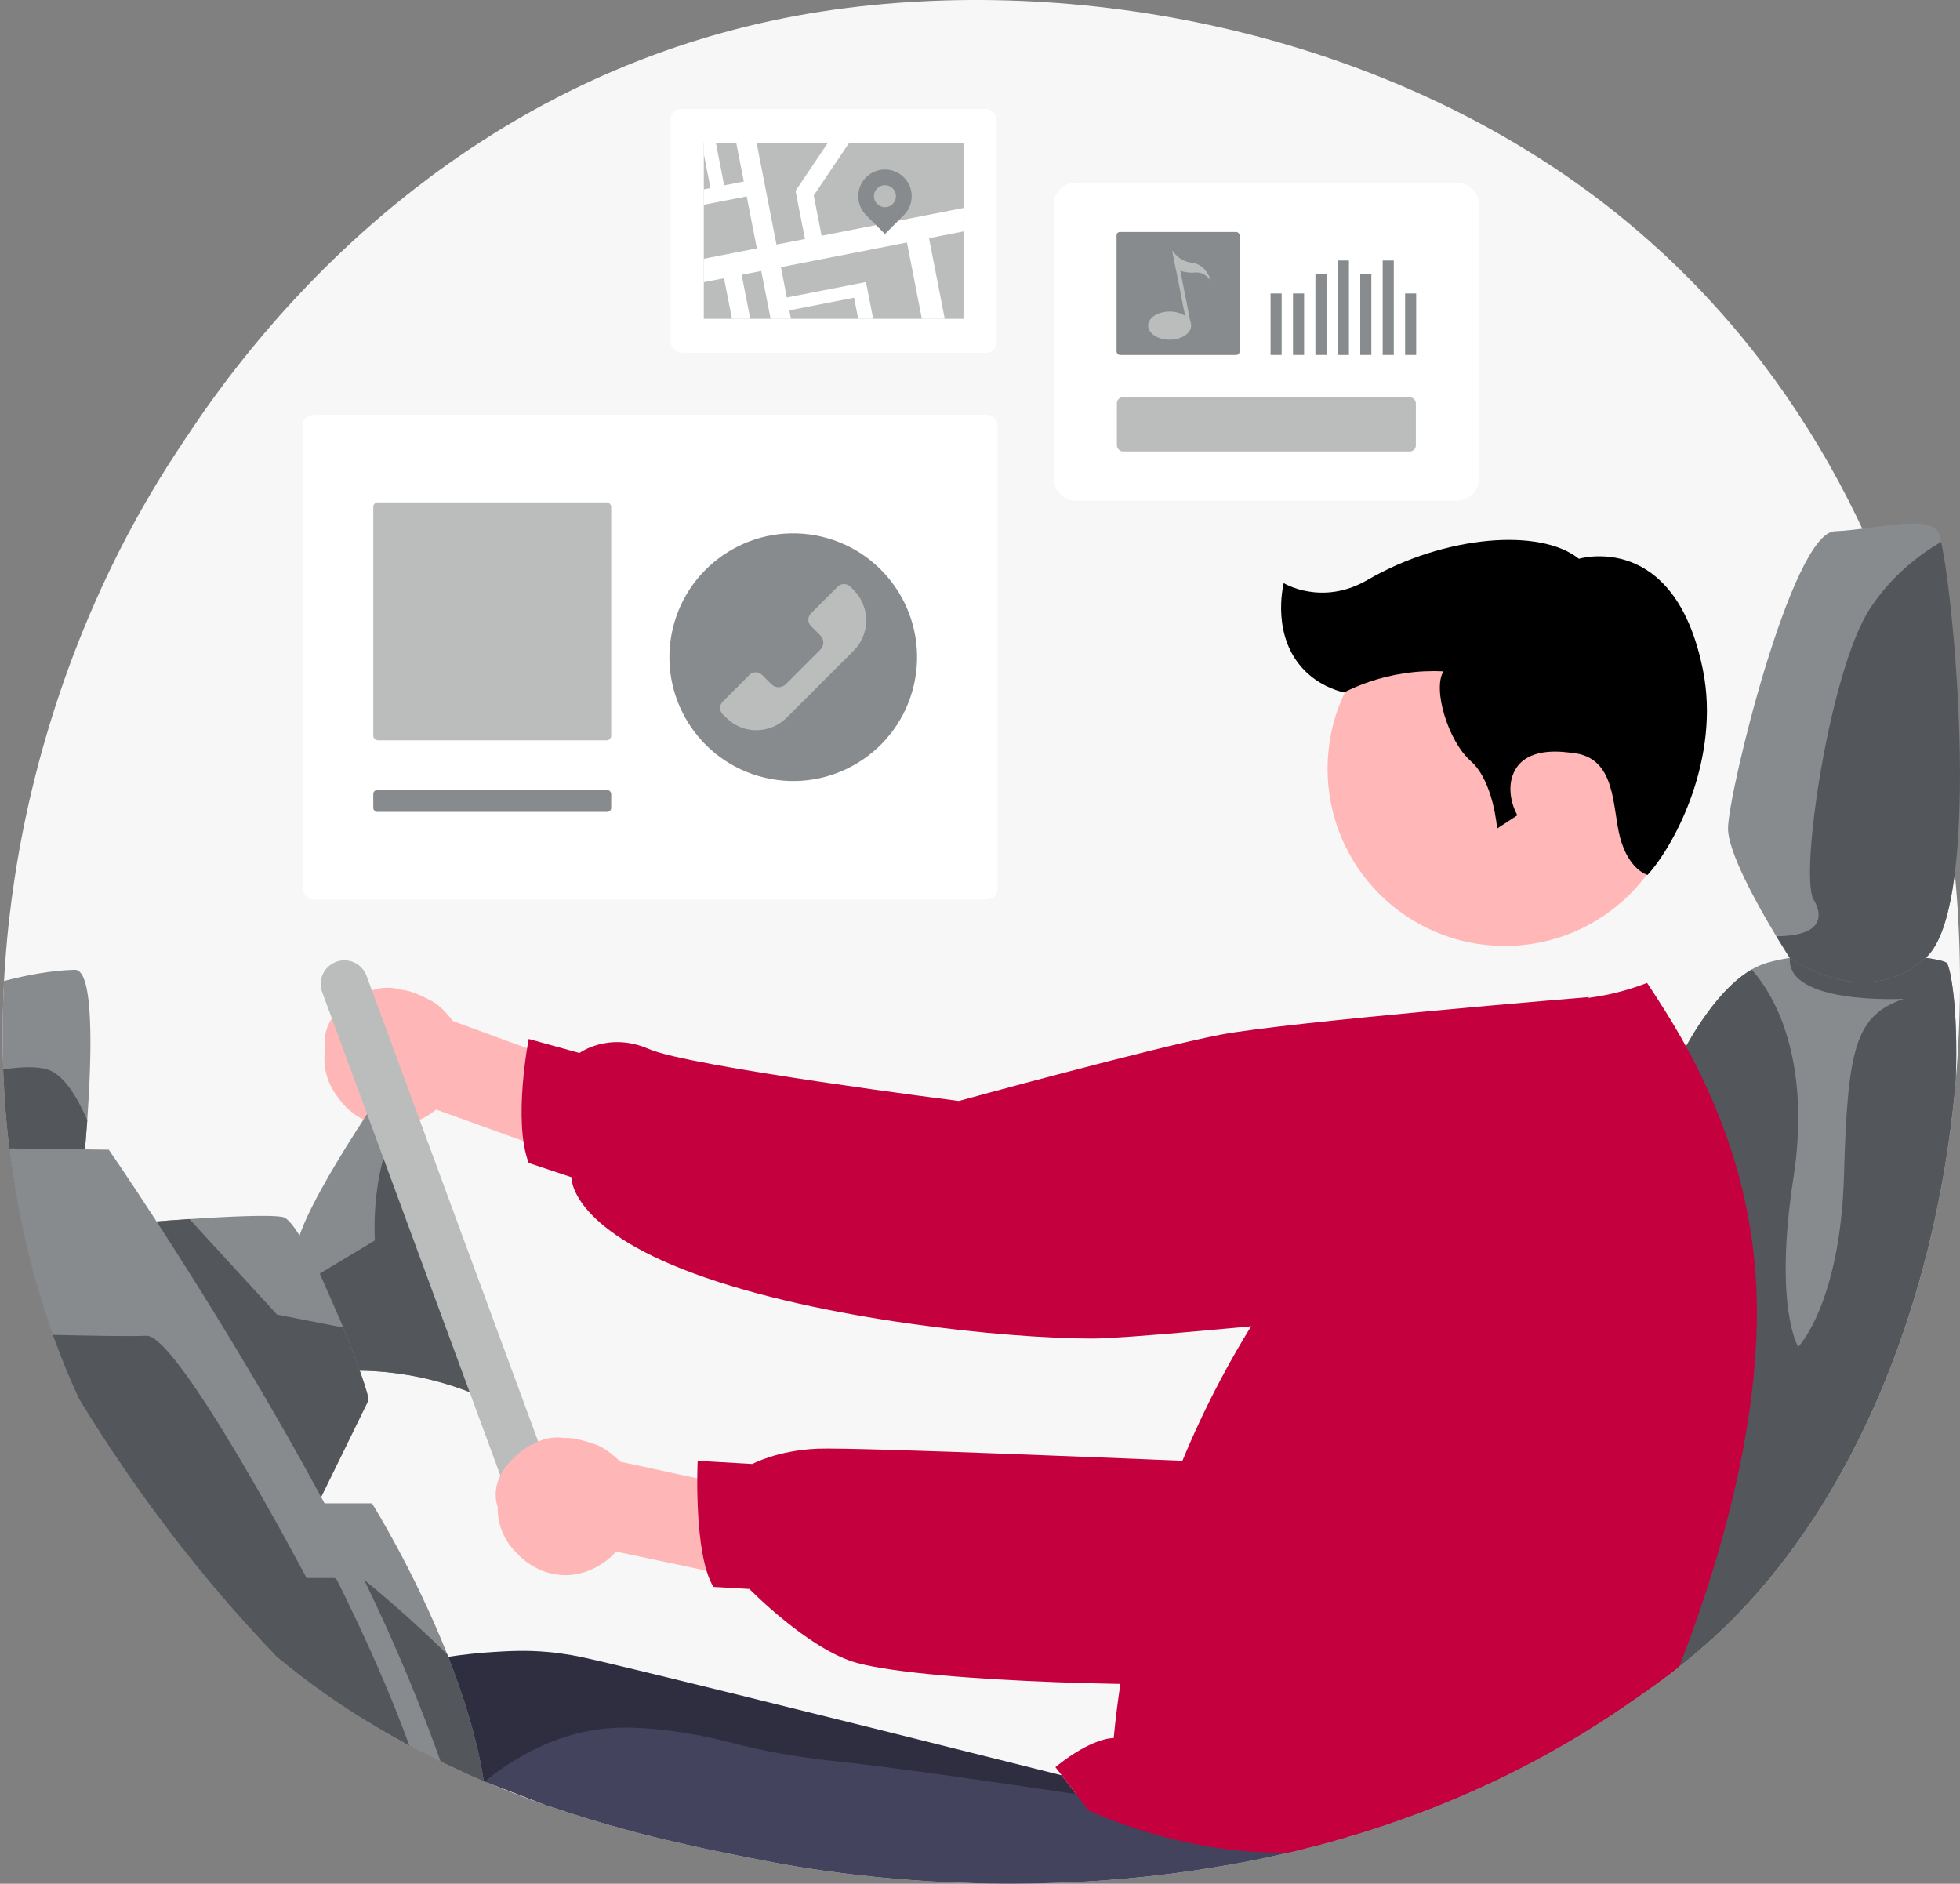 <?xml version="1.0" encoding="UTF-8"?>
<svg id="Ebene_1" data-name="Ebene 1" xmlns="http://www.w3.org/2000/svg" viewBox="0 0 719 691">
  <rect x="0" y="0" width="719" height="691" fill="#808080" stroke="none"/>
  <defs>
    <style>
      .cls-1 {
        fill: #2f2e41;
      }

      .cls-2 {
        opacity: .3;
      }

      .cls-3 {
        fill: #fff;
      }

      .cls-4 {
        fill: #ffb6b6;
      }

      .cls-5 {
        fill: #c5003e;
      }

      .cls-6 {
        fill: #888b8d;
      }

      .cls-7 {
        fill: none;
      }

      .cls-8 {
        fill: #53565a;
      }

      .cls-9 {
        fill: #43435e;
      }

      .cls-10 {
        fill: #bbbcbc;
      }

      .cls-11 {
        fill: #f7f7f7;
      }

      .cls-12 {
        fill: #ffb7b7;
      }
    </style>
  </defs>
  <path class="cls-11" d="M717.42,396.56c-1.34,15.3-3.52,30.37-6.49,45.06t-.01.02c-.02.09-.04.18-.06.27v.03c-1.49,7.31-3.17,14.51-5.04,21.61,0,.02,0,.04-.01.06-.05.19-.1.37-.15.56,0,.04-.02.08-.03.12-.01.05-.02.09-.04.13-.33,1.23-.66,2.45-1.01,3.67-.23.81-.45,1.61-.68,2.42-.11.37-.22.75-.33,1.12-.01.03-.02.06-.03.09-.22.74-.43,1.48-.65,2.22-3.94,13.4-8.59,26.34-13.93,38.71-.77,1.77-1.55,3.53-2.34,5.28-.03.08-.07.16-.11.25-.45.99-.9,1.98-1.36,2.96-7.71,16.53-16.65,31.94-26.74,45.87,0,0,0,0,0,0-1.95,2.71-3.95,5.36-6.01,7.95,0,.01-.01.03-.02.04-.03.03-.05.07-.08.1,0,.01-.02.02-.03.03-.8,1.03-1.61,2.02-2.43,3.02-.05.07-.11.13-.16.2-.34.41-.67.81-1.01,1.21-.84,1.02-1.7,2.04-2.57,3.04-1.56,1.83-3.16,3.63-4.79,5.39-.02.03-.05.05-.07.08-1.79,1.95-3.61,3.86-5.46,5.72-.64.64-1.27,1.27-1.9,1.89s-1.26,1.23-1.88,1.83c-3.77,3.61-7.47,6.88-11.06,9.88-.72.59-1.43,1.18-2.14,1.76-.42.34-.84.68-1.25,1.01-.53.42-1.06.83-1.58,1.24-.3.24-.6.48-.9.71-.41.32-.82.64-1.22.95-.2.16-.39.31-.58.45-.72.54-1.42,1.07-2.12,1.6-.53.39-1.05.78-1.57,1.17-.17.13-.34.26-.51.37-.4.29-.78.58-1.17.86-2.32,1.7-4.57,3.28-6.73,4.78-.36.25-.72.5-1.07.74-1.07.75-2.11,1.46-3.13,2.16-.31.21-.61.42-.91.63-.55.38-1.09.75-1.64,1.12-.76.52-1.52,1.03-2.29,1.54s-1.53,1.02-2.3,1.52c-1.53,1-3.07,1.99-4.6,2.96,0,0,0,.02-.02.02-28.94,18.32-58.85,31.18-88.15,40.05-.9.27-1.81.54-2.71.81-.56.17-1.12.33-1.68.49h0c-.15.05-.3.09-.45.13-1.41.41-2.82.81-4.22,1.2-.14.04-.27.08-.41.11-.87.24-1.74.48-2.61.71-.52.14-1.05.28-1.58.42-.92.24-1.84.48-2.76.71-.98.26-1.96.5-2.94.74-.13.04-.27.07-.4.1-1.44.36-2.88.7-4.31,1.04-1.41.34-2.81.66-4.21.97-6.28,1.41-12.5,2.65-18.66,3.73-7.82,1.39-15.54,2.52-23.11,3.44-10.55,1.28-20.81,2.15-30.7,2.68-6,.32-11.86.52-17.56.61-2.73.05-5.41.07-8.06.07-.44,0-.88,0-1.32-.01,0,0-.54-.01-1.26,0-12.81-.06-24.71-.63-35.43-1.46-1.64-.13-3.26-.26-4.84-.4-1.76-.16-3.49-.31-5.18-.48-.57-.05-1.13-.11-1.68-.17-1.71-.17-3.38-.35-5.02-.53-.81-.09-1.61-.18-2.4-.28-.79-.09-1.58-.18-2.35-.28-.8-.1-1.59-.2-2.37-.29-.69-.09-1.37-.18-2.05-.27-1.03-.13-2.03-.27-3.01-.4-3.99-.55-7.62-1.11-10.87-1.64-.71-.12-1.4-.23-2.08-.35-.16-.02-.31-.05-.47-.08-.6-.1-1.18-.2-1.74-.3-3.18-.55-5.86-1.05-8.02-1.47-6.61-1.28-14.06-2.74-22.17-4.48-1.89-.4-3.83-.83-5.79-1.27-5.66-1.26-11.6-2.67-17.76-4.27-1.39-.36-2.8-.73-4.22-1.11-9.58-2.57-19.65-5.59-30.02-9.2-6.17-2.15-12.45-4.5-18.79-7.1-1.33-.54-2.67-1.09-4.01-1.66-.12-.05-.23-.1-.35-.15-.12-.05-.23-.1-.35-.15-1.28-.54-2.57-1.1-3.85-1.67-1.09-.48-2.17-.96-3.26-1.46-1.5-.66-2.99-1.35-4.49-2.06-.24-.11-.49-.23-.73-.34-1.05-.5-2.1-1-3.15-1.51-3.6-1.75-7.21-3.59-10.82-5.51-.22-.11-.44-.22-.66-.34-.26-.14-.52-.28-.78-.42-.24-.12-.49-.26-.73-.39-.12-.07-.24-.13-.36-.2-2.28-1.23-4.55-2.51-6.83-3.82-1.98-1.15-3.96-2.32-5.93-3.53-.54-.32-1.07-.65-1.61-.98-.47-.3-.95-.59-1.42-.89-1.77-1.09-3.53-2.23-5.29-3.38-2.5-1.64-4.99-3.32-7.47-5.07-6.14-4.29-12.2-8.9-18.16-13.85-27.55-28.65-51.87-60.61-72.63-94.74-.03-.07-.07-.15-.1-.22-.54-1.18-1.07-2.36-1.59-3.54-.3-.66-.59-1.33-.88-2-.36-.81-.71-1.62-1.05-2.44-.33-.76-.65-1.53-.96-2.29-.33-.79-.65-1.58-.97-2.38-1.28-3.18-2.51-6.37-3.67-9.59-.11-.31-.22-.61-.33-.92-.39-1.07-.77-2.15-1.14-3.23-.28-.81-.56-1.63-.83-2.44-.55-1.64-1.08-3.27-1.6-4.92-.34-1.07-.68-2.14-1-3.22-.36-1.19-.71-2.37-1.06-3.56-.12-.41-.24-.83-.36-1.24-.34-1.19-.68-2.39-1-3.58-.3-1.1-.59-2.19-.88-3.29-.36-1.37-.71-2.74-1.04-4.11-.23-.92-.45-1.83-.67-2.75-.49-2.06-.95-4.12-1.4-6.19-.18-.84-.36-1.68-.53-2.51-.14-.69-.29-1.38-.42-2.08-.15-.73-.3-1.46-.43-2.2-.4-2.04-.78-4.08-1.13-6.13-.13-.74-.26-1.49-.38-2.24-.28-1.7-.55-3.39-.8-5.08-.24-1.6-.47-3.19-.69-4.79-.2-1.48-.39-2.96-.56-4.44-.02-.13-.03-.26-.05-.39-.06-.55-.13-1.09-.19-1.64-.08-.67-.16-1.35-.23-2.03-.08-.69-.15-1.37-.22-2.06-.1-1.01-.21-2.01-.3-3.03-.02-.15-.03-.3-.04-.45-.09-.97-.18-1.93-.25-2.9-.03-.24-.05-.47-.06-.71-.08-.97-.16-1.93-.23-2.89,0-.05,0-.09,0-.14-.07-.83-.12-1.67-.17-2.51-.02-.08-.02-.16-.02-.24-.15-2.19-.27-4.38-.37-6.58-.06-1.27-.11-2.53-.16-3.8-.03-.82-.06-1.64-.08-2.46-.04-1.35-.07-2.7-.09-4.04-.01-.53-.02-1.05-.02-1.57-.04-2.92-.04-5.84-.01-8.76.01-1.29.03-2.57.06-3.85.03-1.23.06-2.45.1-3.68,0-.21,0-.41.02-.61.03-1.11.07-2.22.12-3.32v-.17c.06-1.26.12-2.51.18-3.76,0-.07,0-.15,0-.22.06-1.06.11-2.1.18-3.16.09-1.54.2-3.06.31-4.58.07-1.01.15-2.01.24-3.02.24-3.06.53-6.11.85-9.15.11-1.03.22-2.06.34-3.1.52-4.53,1.11-9.05,1.79-13.55.12-.85.25-1.7.39-2.54.97-6.25,2.09-12.46,3.36-18.64.16-.75.31-1.49.47-2.23.29-1.4.59-2.79.91-4.18.1-.5.21-.99.32-1.47.34-1.51.7-3.01,1.06-4.52.38-1.61.78-3.22,1.19-4.83.35-1.43.72-2.87,1.1-4.3.2-.78.41-1.55.62-2.32.2-.77.42-1.54.63-2.31.04-.15.08-.31.13-.46.36-1.31.73-2.61,1.11-3.91,1.04-3.65,2.14-7.27,3.3-10.86.21-.68.43-1.35.65-2.03.15-.48.31-.95.47-1.43.22-.66.44-1.32.66-1.98.62-1.88,1.26-3.76,1.92-5.62.22-.62.43-1.24.66-1.85.22-.63.45-1.26.68-1.89.41-1.14.82-2.27,1.25-3.4.35-.96.71-1.92,1.08-2.87.84-2.21,1.7-4.41,2.58-6.6,1.62-4.02,3.3-8,5.04-11.95.42-.98.86-1.94,1.3-2.91.35-.8.71-1.59,1.08-2.38.12-.27.24-.54.36-.8.5-1.08,1-2.16,1.51-3.23.57-1.21,1.15-2.41,1.73-3.61,1.16-2.41,2.35-4.79,3.56-7.16.72-1.41,1.45-2.82,2.19-4.22.12-.23.24-.46.37-.69.54-1.05,1.1-2.09,1.67-3.13,1.88-3.48,3.81-6.92,5.79-10.31,1.16-1.99,2.34-3.98,3.54-5.94,2.39-3.94,4.85-7.82,7.38-11.63,1.33-2.01,3.19-4.86,5.59-8.41,1.14-1.69,2.41-3.54,3.8-5.54,2.17-3.1,4.65-6.53,7.44-10.25.61-.83,1.25-1.66,1.9-2.52,1.62-2.12,3.34-4.33,5.16-6.61.61-.76,1.24-1.54,1.87-2.32.58-.71,1.16-1.43,1.75-2.15.6-.73,1.2-1.45,1.81-2.19.41-.49.82-.98,1.24-1.48.34-.42.7-.84,1.06-1.26,1.14-1.35,2.31-2.72,3.53-4.1,1.49-1.72,3.04-3.47,4.64-5.23.91-1,1.83-2.01,2.78-3.03.2-.23.42-.46.63-.69,3.39-3.65,6.98-7.37,10.77-11.12,8.49-8.43,17.99-17.04,28.52-25.48,1.54-1.24,3.11-2.48,4.7-3.71,3.93-3.05,8-6.08,12.2-9.05,1.6-1.14,3.23-2.27,4.88-3.39.28-.19.56-.38.84-.57.41-.28.82-.55,1.23-.83.4-.28.81-.55,1.22-.82,2.78-1.85,5.62-3.68,8.52-5.48.47-.3.95-.59,1.43-.89C217.32,26.7,259.83,9.29,310.88,2.9c93.78-11.74,203.11,11.94,282.27,75.47,64.93,52.1,102.69,124.98,117.92,201.17,2.44,12.19,4.3,24.46,5.61,36.74,2.86,26.95,3.04,53.96.74,80.28Z"/>
  <path class="cls-4" d="M126.21,368.79c2.86-2.14,5.71-4.27,9.74-5.32,3.34-1.25,7.17-1.62,11.27-.41,3.62.32,6.85,2.01,10.75,3.9,3.22,1.69,6.04,4.75,8.18,7.6,10.59,3.88,21.18,7.75,31.77,11.63-.64,11.27-1.29,22.55-1.93,33.82-12-4.33-24-8.67-36-13-.96.83-9.74,8.19-21.36,5.58-9.06-2.03-13.79-8.74-14.82-10.3-3.79-4.83-5.6-11.31-4.48-17.67-1.13-6.28,2.05-12.04,6.87-15.83Z"/>
  <path class="cls-7" d="M103.07,216.8h45.11c7.04,0,12.76-5.72,12.76-12.76v-42.72"/>
  <path class="cls-7" d="M13.8,164.25v39.78c0,7.04,5.72,12.76,12.76,12.76h42.7"/>
  <g>
    <path class="cls-3" d="M542.61,75.25v100.18c0,4.56-3.71,8.25-8.25,8.25h-139.61c-4.56,0-8.25-3.69-8.25-8.25v-100.18c0-4.56,3.69-8.25,8.25-8.25h139.61c4.54,0,8.25,3.69,8.25,8.25Z"/>
    <rect class="cls-10" x="409.71" y="145.71" width="109.68" height="19.89" rx="2.21" ry="2.21"/>
    <rect class="cls-6" x="409.59" y="85.09" width="45.13" height="45.13" rx="1.25" ry="1.25"/>
    <path class="cls-10" d="M421.17,119.45c0,2.86,3.53,5.17,7.89,5.17s7.89-2.32,7.89-5.17-3.53-5.17-7.89-5.17-7.89,2.32-7.89,5.17Z"/>
    <path class="cls-10" d="M430.02,91.92l5.42,27.53h1.51l-3.96-20.13-1.03-5.23c-1.22-1.03-1.86-2.04-1.93-2.16h0Z"/>
    <path class="cls-10" d="M430.02,91.93l1.34,6.66s.58.37,1.62.73c1.2.42,3,.83,5.23.64,4.04-.34,5.9,2.98,6.01,3.17-.08-.3-1.63-6.18-7.1-6.78-2.28-.25-3.99-1.27-5.17-2.27-1.22-1.03-1.86-2.04-1.93-2.16Z"/>
    <rect class="cls-6" x="466.09" y="107.65" width="4.07" height="22.56"/>
    <rect class="cls-6" x="474.32" y="107.65" width="4.07" height="22.56"/>
    <rect class="cls-6" x="482.54" y="100.39" width="4.07" height="29.82"/>
    <rect class="cls-6" x="490.77" y="95.56" width="4.07" height="34.66"/>
    <rect class="cls-6" x="498.99" y="100.39" width="4.07" height="29.82"/>
    <rect class="cls-6" x="507.22" y="95.56" width="4.07" height="34.66"/>
    <rect class="cls-6" x="515.44" y="107.65" width="4.07" height="22.56"/>
  </g>
  <path class="cls-7" d="M323.99,217.16v-21.32c0-7.04-5.72-12.76-12.76-12.76h-111.15"/>
  <path class="cls-7" d="M258.13,334.63h53.09c7.04,0,12.76-5.72,12.76-12.76v-48.85"/>
  <path class="cls-7" d="M125.03,245.82v76.04c0,7.04,5.72,12.76,12.76,12.76h64.5"/>
  <path class="cls-7" d="M175.22,242.4s3.46-4.36,8.8-2.98"/>
  <path class="cls-7" d="M201.72,246.31s-2.05-5.17-7.57-5.39"/>
  <g>
    <rect class="cls-3" x="111" y="152.17" width="255" height="177.76" rx="3.87" ry="3.87"/>
    <g>
      <g>
        <circle class="cls-6" cx="290.98" cy="241.05" r="45.42" transform="translate(-10.18 469.27) rotate(-76.79)"/>
        <path class="cls-10" d="M313.17,216.45l-1.24-1.24c-1.28-1.28-3.36-1.28-4.64,0l-9.8,9.8c-1.28,1.28-1.28,3.36,0,4.64l3.44,3.44c1.44,1.44,1.44,3.78,0,5.23l-12.7,12.7c-1.44,1.44-3.78,1.44-5.23,0l-3.44-3.44c-1.28-1.28-3.36-1.28-4.64,0l-9.8,9.8c-1.28,1.28-1.28,3.36,0,4.64l1.24,1.24c6.14,6.14,16.09,6.14,22.23,0l24.57-24.57c6.14-6.14,6.14-16.09,0-22.23Z"/>
      </g>
      <g>
        <rect class="cls-10" x="136.93" y="184.29" width="87.28" height="87.28" rx="1.64" ry="1.64"/>
        <rect class="cls-6" x="136.93" y="289.8" width="87.28" height="8.02" rx="1.44" ry="1.44"/>
      </g>
    </g>
  </g>
  <path class="cls-7" d="M278.53,118.52h19.6c7.04,0,12.76-5.72,12.76-12.76v-36.31"/>
  <path class="cls-7" d="M310.89,43.73v-16.96c0-7.04-5.72-12.76-12.76-12.76h-65.9"/>
  <g>
    <rect class="cls-3" x="246" y="39.97" width="119.63" height="89.42" rx="3.87" ry="3.87"/>
    <rect class="cls-10" x="258.18" y="52.42" width="95.26" height="64.53"/>
    <polygon class="cls-3" points="353.45 84.89 340.79 87.37 346.57 116.95 338.17 116.95 332.71 88.95 286.47 97.99 288.63 109.13 312.39 104.49 317.66 103.46 318.58 108.16 320.31 116.95 314.82 116.95 313.3 109.2 289.56 113.84 290.17 116.95 282.69 116.95 279.26 99.4 272.07 100.79 275.22 116.95 268.51 116.95 265.6 102.07 258.18 103.51 258.18 94.91 277.64 91.11 273.92 72.04 258.18 75.12 258.18 69.47 260.63 68.99 258.18 56.51 258.18 52.42 262.61 52.42 265.65 68 272.86 66.59 270.08 52.42 277.55 52.42 284.84 89.71 295.29 87.67 293.18 76.9 291.84 70.02 294.45 66.13 303.68 52.42 311.49 52.42 298.51 71.71 301.39 86.48 353.45 76.29 353.45 84.89"/>
    <path class="cls-6" d="M331.57,65.05h0c-3.83-3.83-10.03-3.83-13.86,0h0c-3.83,3.83-3.83,10.03,0,13.86l6.93,6.93,6.93-6.93c3.83-3.83,3.83-10.03,0-13.86ZM327.49,74.83h0c-1.58,1.58-4.13,1.58-5.71,0s-1.58-4.13,0-5.71c1.58-1.58,4.13-1.58,5.71,0h0c1.58,1.58,1.58,4.13,0,5.71Z"/>
  </g>
  <path class="cls-6" d="M179.5,513.76c-28.66-13.54-54.24-10.72-54.24-10.72l-6.41-17.44-10.14-27.64c1.95-15.68,35.89-64.01,35.89-64.01l4.18,14.38,30.73,105.44Z"/>
  <path class="cls-8" d="M179.5,513.76c-28.66-13.54-54.24-10.72-54.24-10.72l-6.41-17.44,7.06,1.37-8.64-19.75,20.25-12.19s-2.12-30.19,11.26-46.72l30.73,105.44Z"/>
  <path class="cls-6" d="M135.11,513.76c-1.17,2.51-21.01,42.93-21.01,42.93l-63.94-108.04s8.79-.76,19.32-1.47c13.47-.89,29.8-1.69,34.33-.72,2.97.63,8.17,9.59,13.47,20.77h.02c2.95,6.24,5.94,13.17,8.62,19.75,5.55,13.64,9.7,25.71,9.2,26.79Z"/>
  <path class="cls-8" d="M135.11,513.76c-1.17,2.51-21.01,42.93-21.01,42.93l-63.94-108.04s8.79-.76,19.32-1.47l32.14,35.04,24.3,4.76c5.55,13.64,9.7,25.71,9.2,26.79Z"/>
  <path class="cls-6" d="M135.53,631.95c-.54-.32-1.07-.65-1.61-.98-.47-.3-.95-.59-1.42-.89-1.77-1.09-3.53-2.23-5.29-3.38-2.5-1.64-4.99-3.32-7.47-5.07-6.14-4.29-12.2-8.9-18.16-13.85-27.55-28.65-51.87-60.61-72.63-94.74-.03-.07-.07-.15-.1-.22-.54-1.18-1.07-2.36-1.59-3.54-.3-.66-.59-1.33-.88-2-.36-.81-.71-1.62-1.05-2.44-.33-.76-.65-1.53-.96-2.29-.33-.79-.65-1.58-.97-2.38-1.28-3.18-2.51-6.37-3.67-9.59-.11-.31-.22-.61-.33-.92-.39-1.07-.77-2.15-1.14-3.23-.28-.81-.56-1.63-.83-2.44-.55-1.64-1.08-3.27-1.6-4.92-.34-1.07-.68-2.14-1-3.22-.36-1.19-.71-2.37-1.06-3.56-.12-.41-.24-.83-.36-1.24-.34-1.19-.68-2.39-1-3.58-.3-1.1-.59-2.19-.88-3.29-.36-1.37-.71-2.74-1.04-4.11-.23-.92-.45-1.83-.67-2.75-.49-2.06-.95-4.12-1.4-6.19-.18-.84-.36-1.68-.53-2.51-.14-.69-.29-1.38-.42-2.08-.15-.73-.3-1.46-.43-2.2-.4-2.04-.78-4.08-1.13-6.13-.13-.74-.26-1.49-.38-2.24-.28-1.7-.55-3.39-.8-5.08-.24-1.6-.47-3.19-.69-4.79-.2-1.48-.39-2.96-.56-4.44-.02-.13-.03-.26-.05-.39-.06-.55-.13-1.09-.19-1.64-.08-.67-.16-1.35-.23-2.03-.08-.69-.15-1.37-.22-2.06-.1-1.01-.21-2.01-.3-3.03-.02-.15-.03-.3-.04-.45-.09-.97-.18-1.93-.25-2.9-.03-.24-.05-.47-.06-.71-.08-.97-.16-1.93-.23-2.89,0-.05,0-.09,0-.14-.07-.83-.12-1.67-.17-2.51-.02-.08-.02-.16-.02-.24-.15-2.19-.27-4.38-.37-6.58-.06-1.27-.11-2.53-.16-3.8-.03-.82-.06-1.64-.08-2.46-.04-1.35-.07-2.7-.09-4.04-.01-.53-.02-1.05-.02-1.57-.04-2.92-.04-5.84-.01-8.76.01-1.29.03-2.57.06-3.85.03-1.23.06-2.45.1-3.68,0-.21,0-.41.02-.61.03-1.11.07-2.22.12-3.32v-.17c.06-1.26.12-2.51.18-3.76,0-.07,0-.15,0-.22,8.83-2.32,17.76-3.91,26-4.11,7.03-.15,6.24,30.86,4.54,55.18-.27,3.79-.56,7.39-.83,10.71-.89,10.41-1.74,17.85-1.74,17.85,0,0,61.85,93.2,89.24,139.38,5.24,8.84,9.22,15.95,11.26,20.36,3.75,8.11,5.28,20.01,5.59,32.73Z"/>
  <path class="cls-8" d="M135.53,631.95c-.54-.32-1.07-.65-1.61-.98-.47-.3-.95-.59-1.42-.89-1.77-1.09-3.53-2.23-5.29-3.38-2.5-1.64-4.99-3.32-7.47-5.07-6.14-4.29-12.2-8.9-18.16-13.85-27.55-28.65-51.87-60.61-72.63-94.74-.03-.07-.07-.15-.1-.22-.54-1.18-1.07-2.36-1.59-3.54-.3-.66-.59-1.33-.88-2-.36-.81-.71-1.62-1.05-2.44-.33-.76-.65-1.53-.96-2.29-.33-.79-.65-1.58-.97-2.38-1.28-3.18-2.51-6.37-3.67-9.59-.11-.31-.22-.61-.33-.92-.39-1.07-.77-2.15-1.14-3.23-.28-.81-.56-1.63-.83-2.44-.55-1.64-1.08-3.27-1.6-4.92-.34-1.07-.68-2.14-1-3.22-.36-1.19-.71-2.37-1.06-3.56-.12-.41-.24-.83-.36-1.24-.34-1.19-.68-2.39-1-3.58-.3-1.1-.59-2.19-.88-3.29-.36-1.37-.71-2.74-1.04-4.11-.23-.92-.45-1.83-.67-2.75-.49-2.06-.95-4.12-1.4-6.19-.18-.84-.36-1.68-.53-2.51-.14-.69-.29-1.38-.42-2.08-.15-.73-.3-1.46-.43-2.2-.4-2.04-.78-4.08-1.13-6.13-.13-.74-.26-1.49-.38-2.24-.28-1.7-.55-3.39-.8-5.08-.24-1.6-.47-3.19-.69-4.79-.2-1.48-.39-2.96-.56-4.44-.02-.13-.03-.26-.05-.39-.06-.55-.13-1.09-.19-1.64-.08-.67-.16-1.35-.23-2.03-.08-.69-.15-1.37-.22-2.06-.1-1.01-.21-2.01-.3-3.03-.02-.15-.03-.3-.04-.45-.09-.97-.18-1.93-.25-2.9-.03-.24-.05-.47-.06-.71-.08-.97-.16-1.93-.23-2.89,0-.05,0-.09,0-.14-.07-.83-.12-1.67-.17-2.51-.02-.08-.02-.16-.02-.24-.15-2.19-.27-4.38-.37-6.58-.06-1.27-.11-2.53-.16-3.8,6.75-1.01,12.7-1.19,16.54.13,5.58,1.93,10.42,9.59,14.29,18.5-.27,3.79-.56,7.39-.83,10.71-.89,10.41-1.74,17.85-1.74,17.85,0,0,61.85,93.2,89.24,139.38,5.24,8.84,9.22,15.95,11.26,20.36,3.75,8.11,5.28,20.01,5.59,32.73Z"/>
  <path class="cls-2" d="M117.29,467.22c2.95,6.24,5.94,13.17,8.62,19.75l-8.64-19.75h.02Z"/>
  <path class="cls-6" d="M717.42,396.56c-1.34,15.3-3.52,30.37-6.49,45.06t-.01.02c-.02.09-.04.18-.06.27v.03c-1.49,7.31-3.17,14.51-5.04,21.61,0,.02,0,.04-.01.06-.05.19-.1.37-.15.56,0,.04-.02.08-.03.12-.01.05-.02.09-.04.13-.33,1.23-.66,2.45-1.01,3.67-.23.81-.45,1.61-.68,2.42-.11.37-.22.75-.33,1.12-.01.03-.02.06-.03.09-.22.74-.43,1.48-.65,2.22-3.94,13.4-8.59,26.34-13.93,38.71-.77,1.77-1.55,3.53-2.34,5.28-.03.08-.07.16-.11.25-.45.99-.9,1.98-1.36,2.96-7.71,16.53-16.65,31.94-26.74,45.87,0,0,0,0,0,0-1.95,2.71-3.95,5.36-6.01,7.95,0,.01-.01.03-.02.04-.03.03-.05.07-.08.1,0,.01-.02.02-.03.03-.8,1.03-1.61,2.02-2.43,3.02-.05.07-.11.13-.16.2-.34.41-.67.81-1.01,1.21-.84,1.02-1.7,2.04-2.57,3.04-1.56,1.83-3.16,3.63-4.79,5.39-.02.03-.05.05-.07.08-1.79,1.95-3.61,3.86-5.46,5.72-.64.64-1.27,1.27-1.9,1.89s-1.26,1.23-1.88,1.83c-3.77,3.61-7.47,6.88-11.06,9.88-.72.59-1.43,1.18-2.14,1.76-.42.34-.84.68-1.25,1.01-.53.42-1.06.83-1.58,1.24-.3.24-.6.48-.9.71-.41.32-.82.64-1.22.95-.2.16-.39.31-.58.45-.72.54-1.42,1.07-2.12,1.6-.53.39-1.05.78-1.57,1.17-.17.13-.34.26-.51.37-.4.29-.78.58-1.17.86-2.32,1.7-4.57,3.28-6.73,4.78-.36.25-.72.5-1.07.74-1.07.75-2.11,1.46-3.13,2.16-.31.21-.61.42-.91.63-.55.38-1.09.75-1.64,1.12-.76.52-1.52,1.03-2.29,1.54s-1.53,1.02-2.3,1.52c-1.53,1-3.07,1.99-4.6,2.96,0,0,0,.02-.02.02-28.94,18.32-58.85,31.18-88.15,40.05-1.46.44-2.93.88-4.39,1.3h0c-.15.05-.3.09-.45.13-1.41.41-2.82.81-4.22,1.2-.14.04-.27.08-.41.11-.87.24-1.74.48-2.61.71-.52.14-1.05.28-1.58.42-.92.24-1.84.48-2.76.71-.98.26-1.96.5-2.94.74-.13.04-.27.07-.4.1-1.44.36-2.88.7-4.31,1.04-1.41.34-2.81.66-4.21.97-6.28,1.41-12.5,2.65-18.66,3.73l3.09-5.48,5.76-10.21,28.85-51.15,8.92-15.81,94.83-168.07,19.47-34.52s2.74-6.76,7.45-15.13c5.66-10.05,14.14-22.41,24.09-28.18,1.82-1.05,3.68-1.89,5.57-2.45,2.55-.74,5.39-1.35,8.44-1.84h.01c16.31-2.58,38.31-1.59,49.84,0,4.15.58,6.93,1.25,7.66,1.84,1.23,1.04,4.36,15.71,3.34,43.36Z"/>
  <path class="cls-1" d="M200.62,662.26l198.61,1.79c-1.5-1.97-3-3.94-4.51-5.91-1.75-2.3-3.5-4.61-5.26-6.91-94.39-23.66-163.47-40.66-175.46-43.23-6.45-1.39-11.66-1.88-13-2-7.96-.72-14.22-.36-20,0-4.75.29-10.87.85-18,2,2.34,14.02,4.67,28.05,7.01,42.07,1.09.5,2.17.98,3.26,1.46,1.28.57,2.57,1.13,3.85,1.67.12.05.23.1.35.15s.23.1.35.15l22.8,8.76Z"/>
  <path class="cls-9" d="M200.62,662.26c10.37,3.61,20.44,6.63,30.02,9.2,1.42.38,2.83.75,4.22,1.11,6.16,1.6,12.1,3.01,17.76,4.27,1.96.44,3.9.87,5.79,1.27,8.11,1.74,15.56,3.2,22.17,4.48,2.16.42,4.84.92,8.02,1.47.56.1,1.14.2,1.74.3.16.03.31.06.47.08.68.12,1.37.23,2.08.35,3.25.53,6.88,1.09,10.87,1.64.98.13,1.98.27,3.01.4.68.09,1.36.18,2.05.27.78.09,1.57.19,2.37.29.77.1,1.56.19,2.35.28.79.1,1.59.19,2.4.28,1.64.18,3.31.36,5.02.53.55.06,1.11.12,1.68.17,1.69.17,3.42.32,5.18.48,1.58.14,3.2.27,4.84.4,10.72.83,22.62,1.4,35.43,1.46.72-.01,1.25,0,1.26,0,.44.01.88.01,1.32.01,2.65,0,5.33-.02,8.06-.07,5.7-.09,11.56-.29,17.56-.61,9.89-.53,20.15-1.4,30.7-2.68,7.57-.92,15.29-2.05,23.11-3.44,6.16-1.08,12.38-2.32,18.66-3.73,1.4-.31,2.8-.63,4.21-.97,1.43-.34,2.87-.68,4.31-1.04.13-.03.27-.06.4-.1.98-.24,1.96-.48,2.94-.74.92-.23,1.84-.47,2.76-.71.53-.14,1.06-.28,1.58-.42.87-.23,1.74-.47,2.61-.71.14-.03.27-.07.41-.11,1.4-.39,2.81-.79,4.22-1.2.15-.04.3-.08.45-.13h.01c.56-.16,1.12-.32,1.68-.49-22.62-3.89-41.25-6.83-54.34-8.85-7.83-1.2-25.15-3.87-45.28-6.86-31.07-4.63-68.84-10.06-88.72-12.14-2.83-.3-10.62-1.08-21-3-10.42-1.92-16.46-3.7-22-5-3.73-.88-23.43-5.35-40-4-8.15.67-25.41,3.54-45.18,19.5l22.8,8.76Z"/>
  <path class="cls-8" d="M717.42,396.56c-1.34,15.3-3.52,30.37-6.49,45.06t-.01.02c-.02.09-.04.18-.06.27v.03c-1.49,7.31-3.17,14.51-5.04,21.61,0,.02,0,.04-.01.06-.05.19-.1.37-.15.56,0,.04-.02.08-.03.12-.01.05-.02.09-.04.13-.33,1.23-.66,2.45-1.01,3.67-.23.81-.45,1.61-.68,2.42-.11.37-.22.75-.33,1.12-.01.03-.02.06-.03.09-.22.74-.43,1.48-.65,2.22-3.94,13.4-8.59,26.34-13.93,38.71-.77,1.77-1.55,3.53-2.34,5.28-.03.08-.07.16-.11.25-.45.99-.9,1.98-1.36,2.96-7.71,16.53-16.65,31.94-26.74,45.87,0,0,0,0,0,0-1.95,2.71-3.95,5.36-6.01,7.95,0,.01-.01.03-.02.04-.03.03-.05.07-.08.1,0,.01-.02.02-.03.03-.8,1.03-1.61,2.02-2.43,3.02-.05.07-.11.13-.16.2-.34.41-.67.81-1.01,1.21-.84,1.02-1.7,2.04-2.57,3.04-1.56,1.83-3.16,3.63-4.79,5.39-.02.03-.05.05-.07.08-1.79,1.95-3.61,3.86-5.46,5.72-.64.64-1.27,1.27-1.9,1.89s-1.26,1.23-1.88,1.83c-3.77,3.61-7.47,6.88-11.06,9.88-.72.59-1.43,1.18-2.14,1.76-.42.34-.84.68-1.25,1.01-.53.42-1.06.83-1.58,1.24-.3.24-.6.48-.9.71-.41.32-.82.64-1.22.95-.2.16-.39.31-.58.45-.72.54-1.42,1.07-2.12,1.6-.53.39-1.05.78-1.57,1.17-.17.13-.34.26-.51.37-.4.29-.78.58-1.17.86-2.32,1.7-4.57,3.28-6.73,4.78-.36.25-.72.5-1.07.74-1.07.75-2.11,1.46-3.13,2.16-.31.21-.61.42-.91.63-.55.38-1.09.75-1.64,1.12-.76.52-1.52,1.03-2.29,1.54s-1.53,1.02-2.3,1.52c-1.53,1-3.07,1.99-4.6,2.96,0,0,0,.02-.02.02-28.94,18.32-58.85,31.18-88.15,40.05-4.65-4.46-7.61-7.78-7.43-9,.3-2.12-.61-22.85-1.82-46.68l8.92-15.81,94.83-168.07,19.47-34.52s2.74-6.76,7.45-15.13c5.66-10.05,14.14-22.41,24.09-28.18,12.69,14.33,20.84,40.61,15.36,76.21-7.36,47.66,1.73,62.23,1.73,62.23,0,0,15.49-15.96,16.79-63.03,1.32-47.08,4.26-58.46,21.88-64.65,0,0-43.11,2.3-41.75-15.05h.01c16.31-2.58,38.31-1.59,49.84,0,4.15.58,6.93,1.25,7.66,1.84,1.23,1.04,4.36,15.71,3.34,43.36Z"/>
  <path class="cls-6" d="M706.42,351.36c-22.55,20.12-49.86,0-49.86,0,0,0-2.06-3.16-4.96-7.93-6.67-11.03-17.7-30.65-17.7-39.55,0-12.74,23.33-108.21,39.1-108.99,15.77-.76,33.42-6.09,37.82,0,.37.5.78,1.84,1.24,3.9,5.16,22.89,15.03,134.1-5.65,152.57Z"/>
  <path class="cls-8" d="M706.42,351.36c-22.55,20.12-49.86,0-49.86,0,0,0-2.06-3.16-4.96-7.93,22.98-.06,13.65-13.49,13.65-13.49-5.15-9.2,5.89-84.11,20.79-106.78,7.91-12.06,18.17-19.78,26.03-24.37,5.16,22.89,15.03,134.1-5.65,152.57Z"/>
  <path class="cls-5" d="M582.96,365.75s-110.72,9.12-135.22,13.8c-24.5,4.68-96.03,24.32-96.03,24.32,0,0-98.97-12.6-113.66-19.06-14.7-6.46-25.48,1.45-25.48,1.45l-18.62-5.14s-5.88,30.06,0,45.49l15.68,5.24s-.98,18.41,45.07,35.36c46.05,16.95,114.64,23.81,146,23.81,12.15,0,62.41-4.91,62.41-4.91l6.9,27.64,112.95-148.01Z"/>
  <path class="cls-5" d="M615.96,611.41c-.3.24-.6.48-.9.71-.41.32-.82.64-1.22.95-.2.16-.39.31-.58.45-.72.54-1.42,1.07-2.12,1.6-.53.39-1.05.78-1.57,1.17-.17.13-.34.26-.51.37-.4.29-.78.58-1.17.86-2.32,1.7-4.57,3.28-6.73,4.78-.36.25-.72.5-1.07.74-1.07.75-2.11,1.46-3.13,2.16-.31.21-.61.42-.91.63-.55.38-1.09.75-1.64,1.12-.76.52-1.52,1.03-2.29,1.54s-1.53,1.02-2.3,1.52c-1.53,1-3.07,1.99-4.6,2.96,0,0,0,.02-.02.02-28.94,18.32-58.85,31.18-88.15,40.05-1.46.44-2.93.88-4.39,1.3h0c-.15.05-.3.09-.45.13-1.41.41-2.82.81-4.22,1.2-.14.04-.27.08-.41.11-.87.24-1.74.48-2.61.71-.52.14-1.05.28-1.58.42-.92.24-1.84.48-2.76.71-.98.26-1.96.5-2.94.74-.13.04-.27.07-.4.1-1.44.36-2.88.7-4.31,1.04-6.78.22-13.42-.1-19.78-.78-30.21-3.25-53.96-14.67-53.96-14.67l-2.94-3.86-1.35-1.76-5.48-7.2h-.01l-2.3-3.02c13.74-11.1,21.38-10.64,21.38-10.64.57-6.01,1.36-12.66,2.45-19.86,3.48-22.86,10.05-51.19,22.76-81.86,4-9.69,8.62-19.61,13.95-29.67,42.54-80.3,105.43-122.7,135.31-140.18,1.93-.26,3.93-.58,6-1,5.72-1.15,10.8-2.74,15.2-4.44,3.98,6,9.06,13.8,14.27,23.27,11.65,21.22,23.91,50.87,25.76,87.69,2.57,51.19-15.57,107.41-28.27,139.89Z"/>
  <path class="cls-10" d="M205.98,551.99l-71.53-194.05c-1.66-4.49-6.64-6.79-11.13-5.13-4.49,1.66-6.79,6.64-5.13,11.13l71.53,194.05c1.66,4.49,6.64,6.79,11.13,5.13,4.49-1.66,6.79-6.64,5.13-11.13Z"/>
  <path class="cls-4" d="M187.11,536.17c2.52-2.52,5.05-5.04,8.88-6.66,3.13-1.72,6.86-2.62,11.1-2.02,3.63-.2,7.06,1.01,11.2,2.32,3.43,1.21,6.66,3.83,9.18,6.36,9.61,2.08,19.23,4.15,28.84,6.23-.4,3.42-.57,7.49-.15,12.04.91,9.9,4.2,17.63,6.84,22.55l-36.98-7.83c-.83.96-8.47,9.49-20.34,8.58-9.25-.71-14.89-6.68-16.14-8.07-4.44-4.24-7.16-10.39-6.96-16.85-2.02-6.05.3-12.21,4.54-16.65Z"/>
  <path class="cls-5" d="M583.1,416.36c-25.72-.78-148.3,119.54-148.3,119.54,0,0-120.16-5.1-134.92-4.48-14.76.62-23.88,5.6-23.88,5.6l-20.07-1.16s-1.62,34.06,5.77,46.26l13.21.76s21.93,22.43,39.57,27.16c27.31,7.32,119.79,9.1,142.91,7,23.12-2.1,153.62-72.64,168.67-113.59l-42.97-87.09Z"/>
  <path class="cls-6" d="M177.47,653.35c-5.25-2.22-10.53-4.62-15.83-7.19-3.6-1.75-7.21-3.59-10.82-5.51-.22-.11-.44-.22-.66-.34-.26-.14-.52-.28-.78-.42-.24-.12-.49-.26-.73-.39-.12-.07-.24-.13-.36-.2l-25.83-60.44-11.69-27.39h25.69s15.36,24.48,27.64,55.45c5.8,14.67,10.92,30.78,13.37,46.43Z"/>
  <path class="cls-8" d="M177.47,653.35c-5.25-2.22-10.53-4.62-15.83-7.19-3.6-1.75-7.21-3.59-10.82-5.51-.22-.11-.44-.22-.66-.34-.26-.14-.52-.28-.78-.42-.24-.12-.49-.26-.73-.39-.12-.07-.24-.13-.36-.2l-25.83-60.44h10.33s.27.23.78.65c3.34,2.71,16.98,13.98,30.53,27.41,5.8,14.67,10.92,30.78,13.37,46.43Z"/>
  <path class="cls-6" d="M161.64,646.16c-3.6-1.75-7.21-3.59-10.82-5.51-.22-.11-.44-.22-.66-.34-.26-.14-.52-.28-.78-.42-.24-.12-.49-.26-.73-.39-.12-.07-.24-.13-.36-.2-2.28-1.23-4.55-2.51-6.83-3.82-1.98-1.15-3.96-2.32-5.93-3.53-.54-.32-1.07-.65-1.61-.98-.47-.3-.95-.59-1.42-.89-1.77-1.09-3.53-2.23-5.29-3.38-2.5-1.64-4.99-3.32-7.47-5.07-6.14-4.29-12.2-8.9-18.16-13.85-27.55-28.65-51.87-60.61-72.63-94.74-.03-.07-.07-.15-.1-.22-.54-1.18-1.07-2.36-1.59-3.54-.3-.66-.59-1.33-.88-2-.36-.81-.71-1.62-1.05-2.44-.33-.76-.65-1.53-.96-2.29-.33-.79-.65-1.58-.97-2.38-1.28-3.18-2.51-6.37-3.67-9.59-.11-.31-.22-.61-.33-.92-.39-1.07-.77-2.15-1.14-3.23-.28-.81-.56-1.63-.83-2.44-.55-1.64-1.08-3.27-1.6-4.92-.34-1.07-.68-2.14-1-3.22-.36-1.19-.71-2.37-1.06-3.56-.12-.41-.24-.83-.36-1.24-.34-1.19-.68-2.39-1-3.58-.3-1.1-.59-2.19-.88-3.29-.36-1.37-.71-2.74-1.04-4.11-.23-.92-.45-1.83-.67-2.75-.49-2.06-.95-4.12-1.4-6.19-.18-.84-.36-1.68-.53-2.51-.14-.69-.29-1.38-.42-2.08-.15-.73-.3-1.46-.43-2.2-.4-2.04-.78-4.08-1.13-6.13-.13-.74-.26-1.49-.38-2.24-.28-1.7-.55-3.39-.8-5.08-.24-1.6-.47-3.19-.69-4.79-.2-1.48-.39-2.96-.56-4.44-.02-.13-.03-.26-.05-.39l27.75.36,8.72.11s6.88,9.93,17.52,26.32c15.4,23.7,38.67,60.9,60.38,101.08.42.78.84,1.55,1.26,2.33,5.54,10.31,10.01,18.81,14.51,28.04,12.29,25.22,21.4,47.97,28.07,66.65Z"/>
  <path class="cls-8" d="M150.16,640.31c-.26-.14-.52-.28-.78-.42-.24-.12-.49-.26-.73-.39-.12-.07-.24-.13-.36-.2-2.28-1.23-4.55-2.51-6.83-3.82-1.98-1.15-3.96-2.32-5.93-3.53-.54-.32-1.07-.65-1.61-.98-.47-.3-.95-.59-1.42-.89-1.77-1.09-3.53-2.23-5.29-3.38-2.5-1.64-4.99-3.32-7.47-5.07-6.14-4.29-12.2-8.9-18.16-13.85-27.55-28.65-51.87-60.61-72.63-94.74-.03-.07-.07-.15-.1-.22-.54-1.18-1.07-2.36-1.59-3.54-.3-.66-.59-1.33-.88-2-.36-.81-.71-1.62-1.05-2.44-.33-.76-.65-1.53-.96-2.29-.33-.79-.65-1.58-.97-2.38-1.28-3.18-2.51-6.37-3.67-9.59-.11-.31-.22-.61-.33-.92,14.94.36,29.33.59,34.26.32,11.64-.61,58.8,88.88,58.8,88.88h10.33s.27.23.78.65c10.25,20.62,19.52,41.33,26.59,60.8Z"/>
  <circle class="cls-12" cx="552" cy="282" r="65"/>
  <path d="M556.61,299.07l-7.41,4.85s-1.3-17.37-9.65-24.71c-8.35-7.34-14.11-26.51-10.02-32.94-4.11-.2-9.04-.09-14.53.74-9.33,1.41-16.79,4.39-22,7-3.44-.86-9.39-2.92-14.5-8.13-12.05-12.3-7.94-30.47-7.58-31.97,0,0,13.99,8.58,30.74-1.17,28.12-16.37,63.41-19.21,77.52-7.76,0,0,35.19-10.64,45.52,40.79,6.42,31.95-9.82,63.54-20.32,75.18,0,0-6.8-1.77-10.02-13.54-3.06-11.16-1.15-29.82-17.83-31.26-2.3-.2-14.81-2.48-20.21,5.45-3.22,4.74-2.86,11.55.29,17.48Z"/>
</svg>